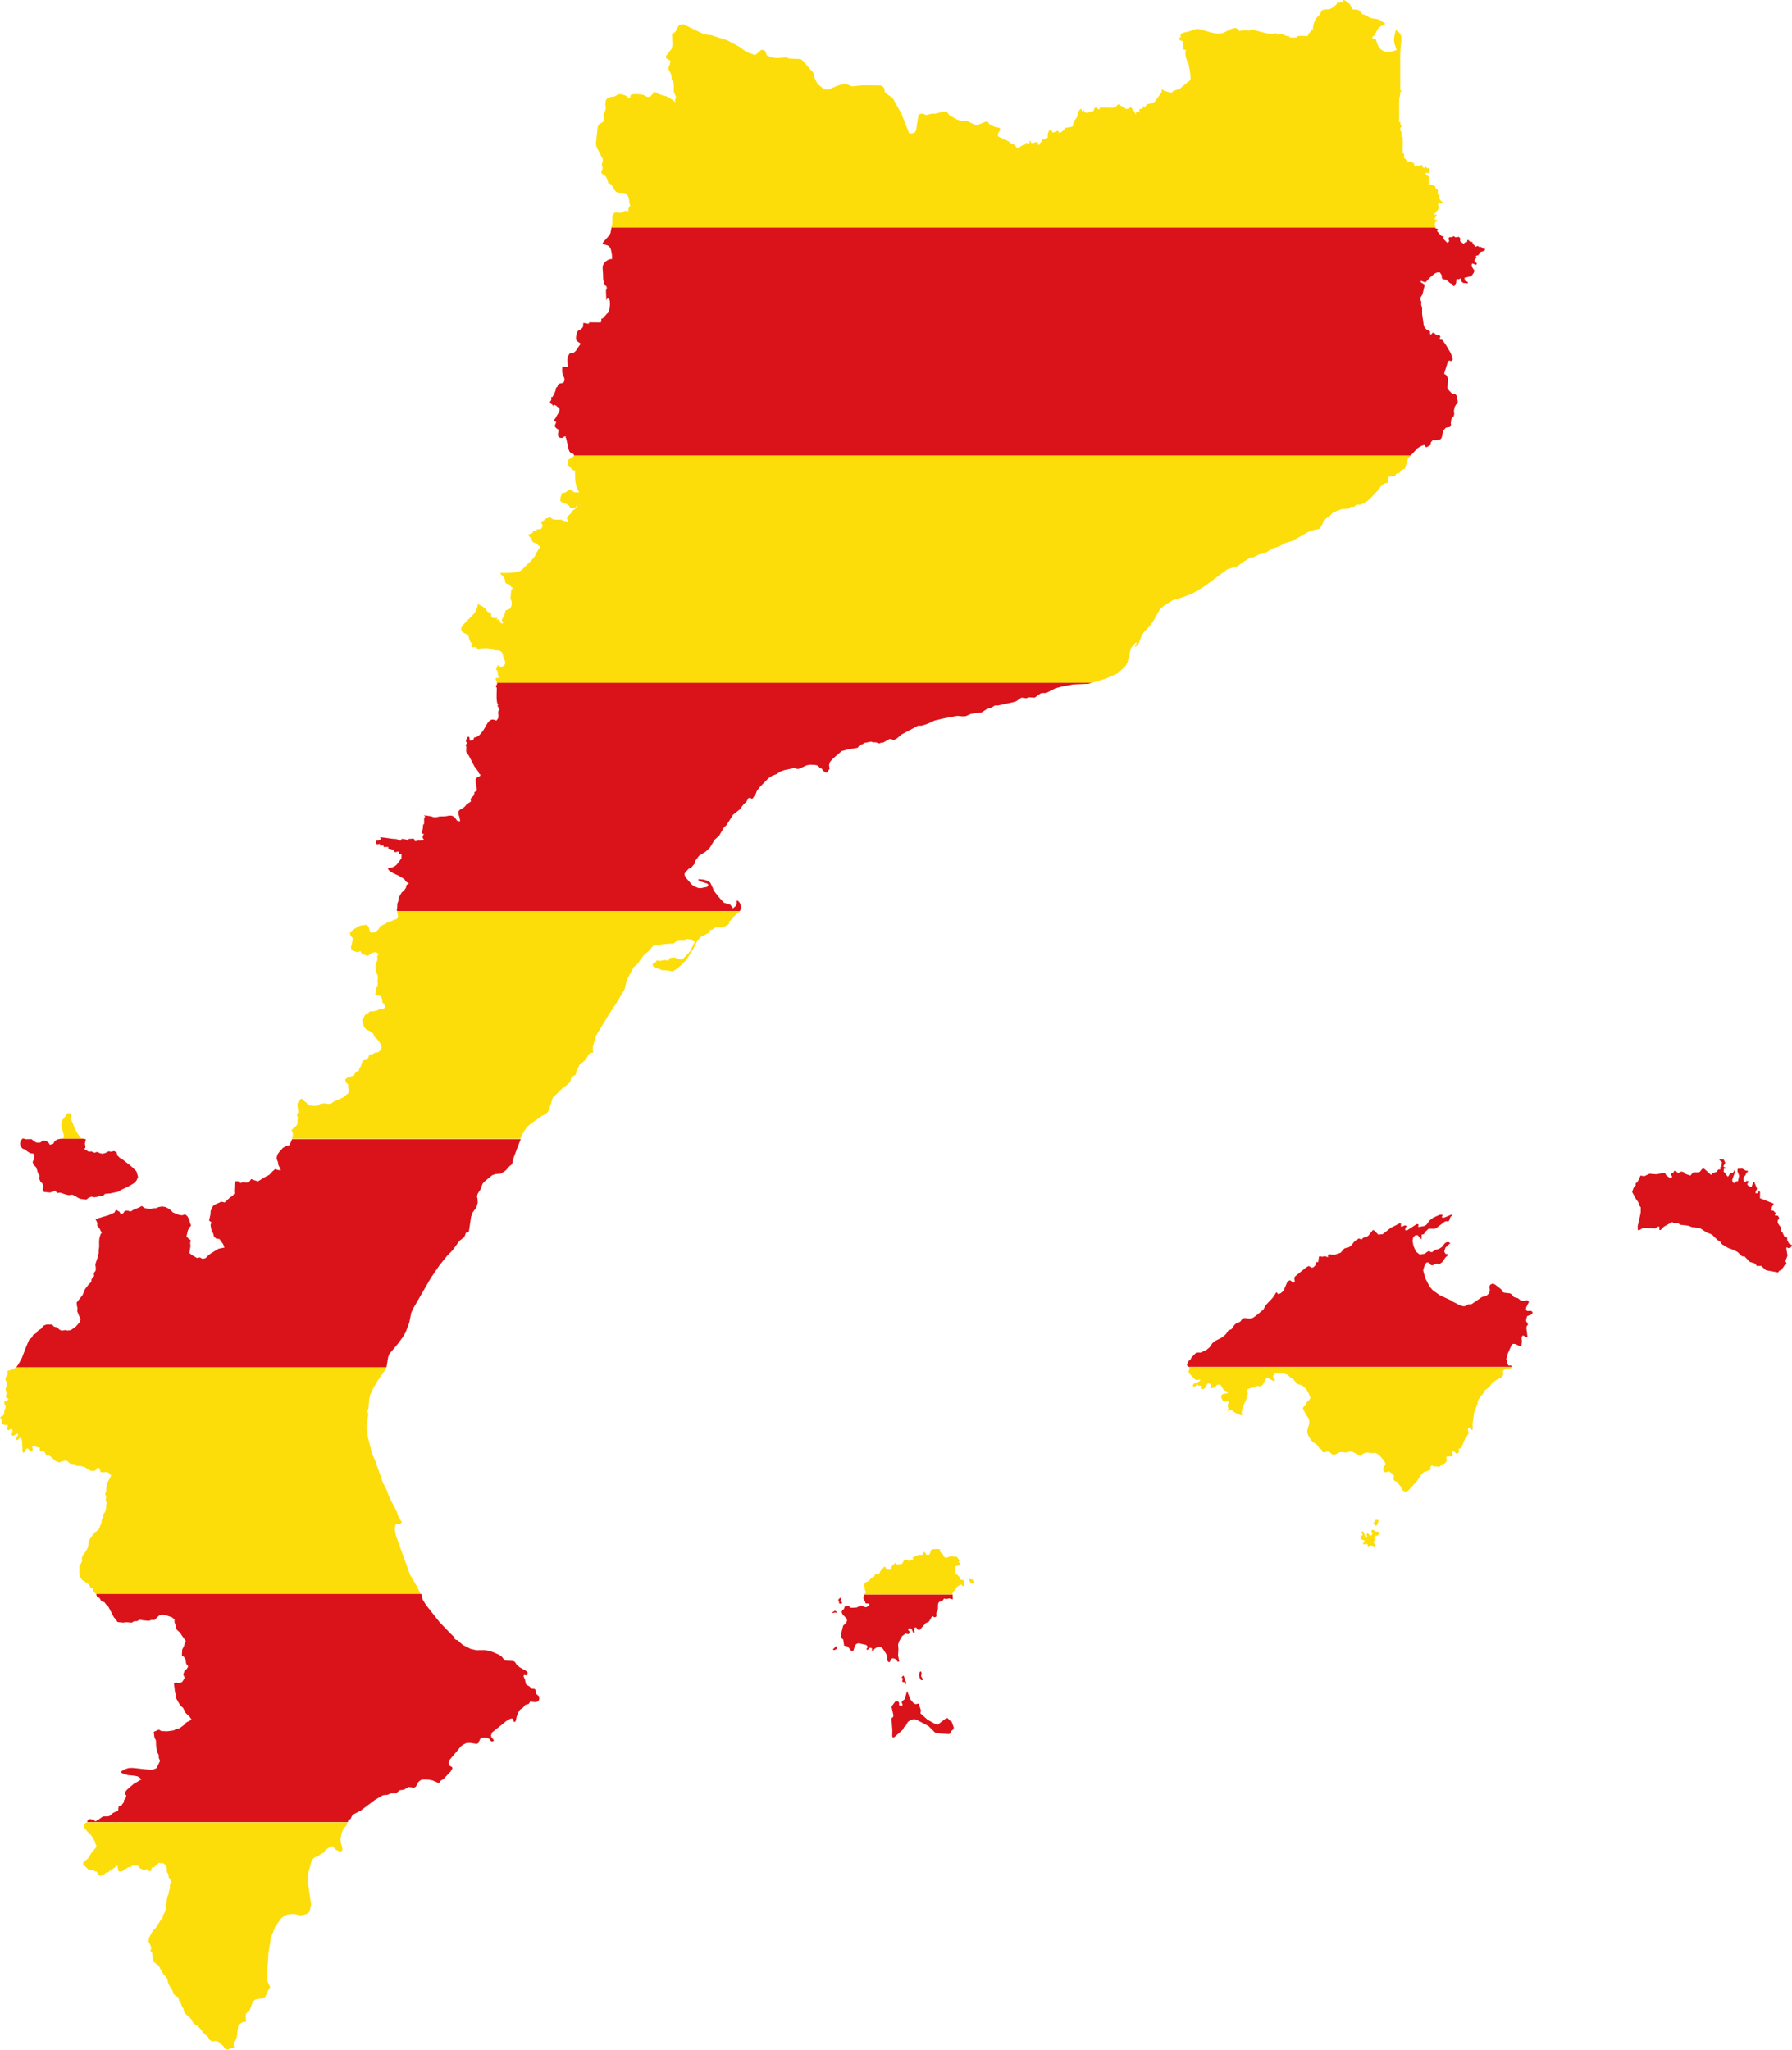 <?xml version="1.0" encoding="UTF-8" standalone="no"?>
<svg
   xmlns:dc="http://purl.org/dc/elements/1.1/"
   xmlns:cc="http://creativecommons.org/ns#"
   xmlns:rdf="http://www.w3.org/1999/02/22-rdf-syntax-ns#"
   xmlns:svg="http://www.w3.org/2000/svg"
   xmlns="http://www.w3.org/2000/svg"
   xmlns:sodipodi="http://sodipodi.sourceforge.net/DTD/sodipodi-0.dtd"
   xmlns:inkscape="http://www.inkscape.org/namespaces/inkscape"
   viewBox="0 0 29.824 34.119"
   width="828.438"
   height="947.75"
   id="svg2"
   version="1.1"
   inkscape:version="0.48.1 "
   sodipodi:docname="AJAX.svg">
  <defs
     id="defs10" />
  <sodipodi:namedview
     pagecolor="#ffffff"
     bordercolor="#666666"
     borderopacity="1"
     objecttolerance="10"
     gridtolerance="10"
     guidetolerance="10"
     inkscape:pageopacity="0"
     inkscape:pageshadow="2"
     inkscape:window-width="1280"
     inkscape:window-height="1004"
     id="namedview8"
     showgrid="false"
     fit-margin-top="0"
     fit-margin-left="0"
     fit-margin-right="0"
     fit-margin-bottom="0"
     inkscape:zoom="0.55270339"
     inkscape:cx="399.89769"
     inkscape:cy="500.95025"
     inkscape:window-x="-8"
     inkscape:window-y="-8"
     inkscape:window-maximized="1"
     inkscape:current-layer="svg2" />
  <path
     style="fill:#fcdd09;fill-opacity:1"
     d="M 22.368,1.304166e-6 22.367,0.001 c -0.009,1.08e-4 -0.016,0.008 -0.016,0.029 0,0.037 -0.031,-5.4e-4 -0.039,-0.013 0.012,0.061 -0.061,-0.006 -0.061,0.042 0,0.009 -0.028,0.031 -0.041,0.042 -0.022,0.019 -0.066,0.055 -0.111,0.055 -0.077,1.44e-4 -0.099,-0.001 -0.125,0.069 -0.009,0.024 -0.057,0.057 -0.076,0.09 -0.036,0.062 -0.049,0.128 -0.048,0.2 -0.006,-0.08 -0.042,0.027 -0.051,0.027 -0.003,0 -0.022,0.022 -0.03,0.028 0,0.009 3.6e-5,0.019 0,0.028 l -0.134,0 c -0.097,2.16e-4 0.003,0.027 -0.095,0.027 -0.024,2.7e-5 -0.047,-3.6e-5 -0.071,0 0.013,-0.005 0.019,-0.009 -0.026,-0.01 0.015,-0.009 0.053,-0.017 -0.037,-0.017 -0.035,-0.011 -0.029,-0.027 -0.081,-0.027 -0.032,2.988e-5 -0.051,-0.006 -0.069,0.012 -2.16e-4,-0.005 0.002,-0.01 0.003,-0.017 -0.006,0.002 -0.011,0.002 -0.017,0.003 -5e-4,-0.006 -0.002,-0.011 0,-0.019 -0.163,0.044 -0.294,-0.056 -0.45,-0.057 0.001,0.009 0.01,0.006 0.003,0.017 -0.037,-0.008 -0.131,-0.012 -0.168,0.008 -0.005,-0.014 -0.013,-0.022 -0.022,-0.028 -0.049,-0.074 -0.208,0.05 -0.263,0.062 -0.153,0.026 -0.26,-0.047 -0.404,-0.071 -0.051,-0.003 -0.136,0.043 -0.187,0.051 -0.041,0.006 -0.142,0.025 -0.09,0.09 -0.031,-0.011 -0.036,0.009 -0.043,0.034 0.007,5.004e-4 0.014,0.002 0.02,0.003 -0.001,0.004 -0.003,0.008 -0.004,0.012 0.02,0.001 0.035,0.006 0.045,0.012 0.019,0.03 0.005,0.079 0.002,0.128 0.006,6.372e-4 0.011,5.364e-4 0.017,0.001 -4.89e-4,0.005 -7.99e-4,0.011 -0.001,0.016 0.015,0.002 0.029,0.003 0.044,0.004 -0.035,0.052 0.007,0.176 0.036,0.217 0.014,0.059 0.047,0.221 0.034,0.283 -0.004,0.008 -0.191,0.147 -0.173,0.15 -0.024,2.99e-5 -0.124,0.035 -0.124,0.042 0,0.047 -0.117,-0.014 -0.141,-0.013 -0.035,-0.011 -0.041,-0.083 -0.041,0.028 -0.005,0.007 -0.032,0.044 -0.041,0.055 -0.018,0.024 -0.05,0.068 -0.071,0.097 -0.016,0.022 -0.104,0.042 -0.131,0.042 -0.008,0.006 -0.019,0.041 -0.041,0.055 -0.011,-0.062 -0.018,-5.004e-4 -0.039,0.027 -0.044,-0.014 -0.058,0.004 -0.041,0.055 -0.045,-0.021 -0.065,-0.016 -0.061,0.015 0,0.051 -0.023,-0.016 -0.02,-0.013 -0.014,-0.013 -0.05,-0.081 -0.061,-0.083 -0.037,1.08e-4 -0.058,0.037 -0.088,0.021 -0.019,-0.01 -0.068,-0.048 -0.083,-0.048 -0.034,7.2e-5 0.025,-0.027 -0.051,-0.027 0.013,-0.002 -0.039,0.046 -0.039,0.041 0,0.027 -0.13,0.015 -0.158,0.015 -0.035,7.2e-5 -0.07,-7.2e-5 -0.105,0 -0.002,-1.8e-4 0.009,0.028 -0.01,0.028 -0.025,2.99e-5 -0.021,-0.028 -0.051,-0.028 -0.05,7.2e-5 -0.021,0.04 -0.041,0.055 -0.033,7.2e-5 -0.166,0.085 -0.161,-0.027 -0.008,0.013 -0.039,0.051 -0.039,0.013 0,-0.068 -0.063,0.045 -0.061,0.042 0,0.042 -0.007,0.065 -0.03,0.097 -0.007,0.01 -0.031,0.042 -0.03,0.042 -0.015,0.032 -0.02,0.03 -0.02,0.082 -0.03,0.031 -0.141,0.022 -0.141,0.042 0,0.029 -0.115,0.121 -0.1,0.042 -0.04,-0.008 -0.063,0.03 -0.101,0.028 -0.004,-0.051 -0.036,-0.005 -0.041,-0.055 -0.038,0.052 -0.04,0.072 -0.039,0.138 -4e-4,3.6e-4 -0.033,0.018 -0.041,0.027 -0.114,2.52e-4 -0.019,0.027 -0.081,0.055 0.007,-0.003 -0.039,0.083 -0.039,0.015 0,-0.066 -0.121,0.038 -0.121,-0.028 0,-0.021 -0.02,-0.021 -0.02,0 0.004,0.03 -0.016,0.036 -0.061,0.015 3.6e-5,0.009 3.6e-5,0.018 0,0.027 -0.068,1.44e-4 -0.095,0.069 -0.161,0.056 -0.003,-0.051 -0.091,-0.073 -0.091,-0.073 l -0.036,-0.032 -0.169,-0.079 -0.012,-0.028 0.009,-0.033 0.033,-0.044 -0.001,-0.028 -0.019,-0.015 -0.055,-0.012 -0.02,-0.004 -0.001,-0.001 -0.081,-0.039 -0.032,-0.044 -0.026,-0.003 -0.001,0 -0.055,0.022 -0.061,0.026 -0.02,0.009 -0.039,0.002 -0.138,-0.066 -0.006,0 -0.071,0.002 -0.002,-0.001 -0.093,-0.027 -0.123,-0.07 -0.036,-0.045 -0.006,-0.008 -0.043,-0.01 -0.003,0 -0.165,0.039 -0.008,-0.002 -0.015,-0.004 -0.015,0.003 -0.016,0.003 -0.079,0.019 -0.069,-0.025 -0.034,0.008 -0.004,0.001 -0.025,0.019 -0.039,0.252 -0.017,0.03 -0.003,0.002 -0.041,0.019 -0.019,-0.001 -0.034,-0.002 -0.001,0 -0.006,0.018 -0.001,0 0.006,-0.018 -0.126,-0.324 -0.146,-0.259 -0.11,-0.08 -0.028,-0.03 0.001,-0.048 -0.019,-0.028 -0.041,-0.025 -0.065,-0.002 -0.001,0 -0.25,-0.001 -0.163,0.017 -0.001,0 -0.004,-0.002 -0.092,-0.034 -0.003,0 -0.041,-0.003 -0.106,0.029 -0.051,0.022 -0.09,0.041 -0.033,0.003 -0.03,-0.007 -0.027,-0.007 -0.099,-0.086 -0.045,-0.087 -0.026,-0.099 -0.03,-0.033 -0.004,-0.003 -0.121,-0.143 -0.054,-0.045 -0.191,-0.009 -0.006,-0.002 -0.045,-0.018 -0.004,0.001 -0.141,0.011 -0.077,-0.006 -0.002,0 -0.001,0 -0.004,-0.002 -0.001,0 -0.088,-0.035 -0.001,0 -0.003,-0.002 -0.012,-0.036 -0.013,-0.036 -0.001,0 -0.041,-0.02 -0.025,0.003 -0.002,0 -0.081,0.072 -0.028,0.011 -0.136,-0.052 -0.001,0 -0.124,-0.09 -0.001,0 -0.19,-0.102 -0.001,0 -0.1,-0.032 -0.001,0 -0.172,-0.055 -0.006,0 -0.048,-0.006 -0.055,-0.006 -0.001,0 -0.155,-0.076 -0.001,0 -0.024,-0.012 -0.001,0 -0.024,-0.011 -0.007,-0.003 -0.032,-0.016 -0.109,-0.053 -0.015,0.004 -0.057,0.017 -0.055,0.102 -0.006,0.009 -0.052,0.037 0.006,0.177 -0.01,0.063 -0.095,0.12 -0.002,0.034 0,0.001 0.059,0.038 0.02,0.013 -0.019,0.071 -0.015,0.02 -0.004,0.042 0.017,0.033 0.027,0.05 0.007,0.044 0.004,0.042 0.025,0.052 0.011,0.026 -0.001,0.107 0,0.025 0.022,0.051 0.011,0.024 0.001,0.001 -0.004,0.052 -0.012,0 0.01,0.045 c 0,0 -0.078,-0.062 -0.125,-0.086 -0.061,-0.03 -0.118,-0.027 -0.174,-0.061 -0.064,-0.038 -0.048,-0.027 -0.09,0.021 -0.023,0.026 -0.031,0.041 -0.074,0.037 -0.031,-0.002 -0.036,-0.02 -0.055,-0.027 -0.044,-0.016 -0.121,-0.02 -0.168,-0.019 -0.05,5.796e-4 -0.071,0.01 -0.065,0.065 -0.043,0.012 -0.044,-0.023 -0.072,-0.036 -0.03,-0.014 -0.08,-0.032 -0.114,-0.028 -0.031,0.004 -0.06,0.034 -0.091,0.042 -0.015,0.004 -0.034,-5.256e-4 -0.048,0.003 -0.062,0.017 -0.079,0.033 -0.089,0.089 -0.011,0.061 0.018,0.086 -0.006,0.146 -0.011,0.027 -0.03,0.042 -0.03,0.073 -5.01e-4,0.035 0.027,0.049 0.011,0.082 -0.028,0.059 -0.098,0.043 -0.107,0.126 -0.007,0.064 -0.01,0.124 -0.019,0.187 -0.007,0.047 -0.013,0.088 0.004,0.132 0.021,0.054 0.055,0.1 0.079,0.16 0.01,0.025 0.023,0.024 0.025,0.056 0.001,0.023 -0.019,0.054 -0.018,0.081 8.31e-4,0.019 0.014,0.038 0.013,0.056 -5.4e-4,0.022 -0.02,0.046 -0.02,0.054 -0.003,0.061 0.037,0.036 0.074,0.086 0.014,0.018 0.04,0.085 0.042,0.113 0.082,0.006 0.079,0.114 0.14,0.145 0.056,0.029 0.125,-0.015 0.171,0.043 0.037,0.046 0.035,0.121 0.05,0.173 0.001,0.005 0.003,0.01 0.004,0.015 -0.045,0.014 -0.024,0.092 -0.044,0.105 -0.018,-0.06 -0.081,2.16e-4 -0.111,0.006 -0.052,0.009 -0.102,-0.034 -0.133,0.032 -0.02,0.042 -0.003,0.111 -0.013,0.155 -0.005,0.019 -0.009,0.04 -0.013,0.062 l 13.709,0 0.006,-0.011 -0.015,-0.039 0.009,-0.035 0.032,-0.038 -0.006,-0.009 -0.026,0.002 -0.011,-0.018 0.039,-0.062 -0.015,-0.009 -0.026,0.004 -0.002,-0.012 0.066,-0.074 0.009,-0.042 -0.008,-0.017 c 0,0 -0.003,-0.01 -0.003,-0.036 0,-0.053 0.08,0.015 0.08,-0.028 -0.003,0.015 -0.078,-0.069 -0.053,-0.069 -0.021,2.99e-5 -0.007,-0.038 -0.01,-0.055 -0.035,3.6e-5 -0.02,-0.048 -0.02,-0.082 -0.002,-0.007 -0.04,-0.009 -0.041,-0.042 0,-0.054 -0.169,-0.038 -0.1,-0.069 -0.032,-0.035 0.024,-0.11 -0.02,-0.11 -0.012,-0.025 -0.041,-0.023 -0.041,-0.042 0,-0.06 0.06,0.043 0.06,-0.069 -0.01,-0.036 0.026,-0.028 -0.039,-0.028 -0.008,-0.004 -0.041,-0.057 -0.041,-0.013 0,0.038 -0.028,-0.014 -0.041,-0.013 -0.013,-0.004 0.016,-0.027 -0.01,-0.027 -0.009,0 -0.022,0.002 -0.03,0 -0.003,-7.2e-4 -0.004,0.055 -0.041,0 l 0,0.027 c -0.007,-0.009 -0.014,-0.018 -0.02,-0.027 -0.007,0.061 -0.013,-3.6e-5 -0.039,0 0.007,-0.009 0.012,-0.019 0.019,-0.028 -0.079,1.44e-4 -0.008,-0.027 -0.06,-0.027 -0.027,7.2e-5 -0.054,-3.6e-5 -0.081,0 0,-0.009 -3.6e-5,-0.019 0,-0.028 -0.022,-0.017 -0.005,0.002 -0.02,-0.027 -0.007,-3.6e-5 -0.014,0 -0.02,0 0,-0.018 0.012,-0.083 -0.01,-0.083 -0.02,7.2e-5 -0.01,-0.141 -0.01,-0.165 0,-0.037 -7.66e-4,-0.074 -0.001,-0.11 -0.007,0 -0.013,0.001 -0.02,0.001 -0.004,-0.034 0.011,-0.068 -0.01,-0.097 -0.036,-0.049 0.01,-0.063 0.01,-0.083 0,-0.045 -0.02,0.038 -0.02,-0.069 -0.007,3.6e-5 -0.013,-3.6e-5 -0.02,0 -3.6e-5,-0.028 3.6e-4,-0.055 0,-0.082 0,-0.08 -0.001,-0.16 -0.001,-0.24 0,-0.081 0.02,-0.112 0.02,-0.174 0,0.003 0.02,-0.006 0.02,-0.028 -0.007,0 -0.013,-3.6e-5 -0.02,0 0,-0.031 3.6e-4,-0.06 0,-0.091 -3.96e-4,-0.159 -9.72e-4,-0.319 -0.001,-0.478 -3.6e-4,-0.125 0.019,-0.202 0.019,-0.313 0,-0.056 -0.044,-0.096 -0.095,-0.127 -0.003,0.026 -0.008,0.055 -0.016,0.086 -0.027,0.109 0.002,0.153 0.033,0.249 -0.077,0.031 -0.159,0.052 -0.233,0.01 -0.08,-0.045 -0.089,-0.121 -0.119,-0.206 -0.009,0.006 -0.03,0.007 -0.041,0.016 -0.01,-0.017 -0.012,-0.02 -0.01,-0.042 0.063,-0.02 0.063,-0.125 0.125,-0.164 0.033,-0.021 0.069,-0.033 0.095,-0.051 -0.03,-0.019 -0.06,-0.036 -0.096,-0.06 -0.037,-0.024 -0.1,-0.024 -0.143,-0.033 -0.049,-0.01 -0.099,-0.065 -0.146,-0.063 -0.057,-0.078 -0.067,-0.082 -0.16,-0.082 -0.001,-0.006 -0.028,-0.044 -0.027,-0.042 -0.015,-0.041 -0.03,-0.054 -0.055,-0.069 -0.011,-0.007 -0.045,-0.043 -0.065,-0.043 z M 9.551,7.578 c -0.001,0.006 -0.004,0.013 -0.01,0.021 -0.003,0.004 -0.065,0.042 -0.061,0.042 -0.043,0 -0.038,0.108 -0.019,0.108 l 0.029,0.027 c 0.022,0.025 0.034,0.055 0.08,0.055 0,0.156 -0.002,0.248 0.07,0.364 -0.028,-0.003 -0.07,0.004 -0.088,-0.006 -0.051,-0.029 -0.021,-0.061 -0.093,-0.027 -0.021,0.01 -0.036,0.027 -0.055,0.036 -0.01,0.004 -0.041,0.003 -0.046,0.007 -0.015,0.013 -0.035,0.094 -0.034,0.11 0.003,0.051 0.025,0.038 0.073,0.06 0.018,0.008 0.058,0.027 0.078,0.045 l 0,0.006 0.02,0.027 0.06,0 0.02,0 0.019,-0.027 0,-0.027 0.001,0 0.018,0.03 -0.038,0.039 -0.043,0.028 -0.032,0.05 -0.038,0.034 -0.028,0.045 0.018,0.046 0.003,0.019 c -0.01,-0.006 -0.019,-0.011 -0.028,-0.015 -0.063,0 -0.045,-0.027 -0.119,-0.027 -0.083,0 -0.111,0.012 -0.16,-0.054 -0.007,0.009 -0.013,0.018 -0.02,0.027 -0.059,0 -0.04,0.023 -0.088,0.046 -0.077,0.037 5.616e-4,0.048 -0.011,0.088 -0.012,0.039 -0.022,0.054 -0.06,0.054 -0.125,0 0.005,0.011 -0.039,0.027 l -0.06,0 0,0.027 c -0.012,0.006 -0.04,0.027 -0.051,0.027 -0.067,0 0.024,0.07 0.03,0.08 0,0.089 0.099,0.054 0.099,0.095 0,0.016 0.076,0.029 0.03,0.06 -0.026,0.018 -0.026,0.064 -0.07,0.088 0.039,0.039 -0.184,0.221 -0.219,0.268 -0.071,0.062 -0.242,0.054 -0.358,0.054 -0.011,0.026 0.025,0.034 0.039,0.054 0.028,0.038 0.041,0.062 0.041,0.107 0.014,0.016 0.028,0.027 0.06,0.027 0.008,0.006 0.039,0.054 0.05,0.054 0.038,0 -0.01,0.039 -0.01,0.027 0,0.036 -0.023,0.157 -0.01,0.174 0.027,0.037 0.018,0.112 -0.009,0.147 -0.013,0.017 -0.08,0.026 -0.08,0.041 0,0.017 -0.02,0.05 -0.02,0.093 -4.608e-4,0.001 -0.036,0.033 -0.039,0.054 -0.005,0.038 0.019,0.015 0.019,0.041 0,0.052 -0.059,0.012 -0.059,-0.041 -0.126,0 0.004,-0.009 -0.041,-0.027 -0.08,0 -0.099,0.007 -0.099,-0.08 -0.008,-0.009 -0.049,-0.019 -0.06,-0.027 -0.017,-0.014 -0.025,-0.042 -0.041,-0.054 -0.021,-0.016 -0.065,-0.054 -0.089,-0.054 -0.02,0 -1.44e-4,-0.041 -0.03,-0.026 0,0.053 -0.028,0.118 -0.06,0.161 -0.045,0.061 -0.218,0.203 -0.218,0.255 0,0.083 0.071,0.064 0.119,0.12 0.004,0.004 0.02,0.06 0.02,0.068 0,0.013 0.037,0.061 0.039,0.066 -0.018,0.049 -0.005,0.067 0.039,0.054 0.072,0 0.02,0.019 0.06,0.027 0.055,0 0.214,-0.03 0.24,0.027 0.003,-0.014 -0.01,-0.027 0.009,-0.027 0.038,0 -0.042,0.027 0.07,0.027 0.059,0 0.1,0.029 0.1,0.093 0,0.015 0.044,0.091 0.039,0.121 -0.009,0.054 -0.093,0.09 -0.119,0.026 -0.019,0.029 -0.02,0.053 -0.039,0.081 0.059,0.019 0.008,0.087 0.06,0.134 -0.113,0 -0.044,0.034 -0.041,0.09 l 9.893,0 0.244,-0.075 0.064,-0.029 0.128,-0.057 0.137,-0.127 0.03,-0.066 0.009,-0.035 0.02,-0.083 0.026,-0.11 0.087,-0.1 0.008,0.018 -0.028,0.055 0.016,0.004 0.05,-0.061 0.036,-0.098 0.043,-0.08 0.087,-0.09 0.069,-0.089 0.02,-0.035 0.008,-0.015 0.057,-0.102 0.033,-0.056 0.065,-0.056 0.03,-0.019 0.115,-0.073 0.175,-0.052 0.151,-0.057 0.208,-0.126 0.106,-0.079 0.217,-0.162 0.051,-0.037 0.177,-0.056 0.082,-0.065 0.131,-0.078 0.046,0 0.082,-0.045 0.14,-0.043 0.054,-0.038 0.025,-0.016 0.131,-0.043 0.086,-0.05 0.132,-0.041 0.298,-0.168 0.109,-0.022 0.029,-0.007 0.02,-0.013 0.035,-0.056 0.015,-0.037 0.018,-0.047 0.087,-0.054 0.06,-0.066 0.141,-0.056 0.123,-0.011 0.039,-0.03 0.048,0.002 0.051,-0.042 0.025,0.009 0.036,-0.003 0.102,-0.056 0.055,-0.045 0.124,-0.131 0.054,-0.075 0.052,-0.044 0.034,-0.008 0.033,-0.007 0.008,-0.008 0,-0.086 0.003,-0.001 0.025,-0.01 0.084,-0.007 0.018,-0.039 0.047,-0.008 0.05,-0.057 0.047,-0.018 0.029,-0.098 0.027,-0.081 0.041,-0.043 -13.925,0 z m 0.114,0.819 -0.002,0.008 -0.02,0.01 c 0.006,-0.006 0.014,-0.013 0.022,-0.018 z m -3.058,6.765 0.018,0.087 -0.022,0.048 -0.051,0.013 -0.042,0.024 -0.048,0.009 -0.043,0.03 -0.044,0.019 -0.054,0.032 -0.021,0.043 -0.038,0.034 -0.045,0.019 -0.048,0.003 -0.022,-0.045 0,-0.001 -0.009,-0.05 -0.039,-0.034 -0.107,0.013 -0.089,0.051 -0.08,0.062 0.01,0.056 0,0.001 0.039,0.037 -0.016,0.101 0,0.001 -0.016,0.046 0.01,0.048 0,0.001 0.053,0.025 0.048,0.015 0.048,-0.019 0.024,0.046 0,0.001 0.101,0.034 0.037,-0.034 0.044,-0.022 0.046,-0.009 c 0,0 0.003,9.11e-4 0.004,0.001 L 6.3,15.875 l -0.022,0.043 0.004,0.057 -0.025,0.06 -0.01,0.047 0.013,0.046 0.001,0.05 0.02,0.044 0.011,0.047 -0.01,0.048 0.007,0.053 -0.007,0.046 -0.028,0.039 -0.002,0.053 -0.008,0.048 0.052,0.01 0.047,0.019 0.016,0.047 0.004,0.048 0.033,0.038 0.018,0.05 -0.043,0.024 -0.052,0.003 -0.043,0.022 -0.069,0.016 -0.048,-0.001 -0.038,0.034 -0.043,0.024 -0.05,0.088 0.029,0.11 0.034,0.043 0.089,0.043 0.035,0.037 0.018,0.045 0.038,0.034 0.038,0.045 0.026,0.043 0.018,0.048 -0.021,0.052 -0.038,0.036 -0.048,0.004 -0.046,0.027 -0.054,0.007 -0.013,0.047 -0.034,0.038 -0.048,0.01 -0.028,0.038 -0.011,0.047 -0.028,0.048 -0.015,0.046 -0.054,0.013 -0.024,0.063 -0.095,0.025 -0.05,0.036 0.01,0.051 0.038,0.034 -0.001,0.045 0.011,0.054 -0.007,0.048 c -1.44e-4,-10e-6 -0.002,0 -0.002,0 l -0.091,0.074 -0.143,0.059 -0.043,0.033 -0.048,0.013 -0.047,-0.011 -0.05,0.002 -0.046,0.009 -0.045,0.028 -0.046,0.003 -0.096,-0.009 -0.044,-0.048 -0.041,-0.03 -0.033,-0.037 -0.001,0.001 -0.001,-0.001 -0.039,0.034 -0.029,0.052 0.001,0.048 0.012,0.097 -0.024,0.043 0.017,0.048 -0.007,0.048 0.003,0.046 -0.026,0.046 -0.042,0.03 -0.033,0.037 0.021,0.05 -0.001,0.053 -0.016,0.039 3.805,0 0.022,-0.055 0.045,-0.08 0.039,-0.056 0.059,-0.054 0.192,-0.135 0.06,-0.029 0.03,-0.028 0.026,-0.038 0.065,-0.207 0.17,-0.167 0.041,-0.013 0.024,-0.034 0.057,-0.051 0.017,-0.076 0.069,-0.039 0.018,-0.068 0.055,-0.111 0.05,-0.033 0.05,-0.047 0.047,-0.083 0.028,-0.022 0.042,-0.007 0.008,-0.011 -0.012,-0.027 0.003,-0.063 0.054,-0.181 0.06,-0.102 0.182,-0.298 0.086,-0.126 0.145,-0.242 0.018,-0.073 0.001,0 0,-0.003 0.018,-0.082 0.115,-0.214 0.061,-0.051 0.106,-0.146 0.095,-0.082 0.059,-0.074 0.033,-0.012 0.165,-0.019 0.087,-0.007 0.063,-0.004 0.064,-0.057 0.116,-0.001 0.033,-0.016 0.088,0.012 0.041,0.018 0.004,0.022 -0.082,0.164 -0.082,0.083 -0.032,0.032 -0.03,0.009 -0.064,-0.009 -0.034,-0.022 -0.079,0.004 -0.021,0.018 -0.012,0.032 -0.053,-0.013 -0.098,0.016 -0.044,-0.01 -0.028,0.043 -0.032,-0.001 -0.007,0.022 0.008,0.036 0.081,0.037 0.074,0.028 0.013,-0.001 0.032,-0.001 0.109,0.018 0.015,0.002 0.062,-0.038 0.05,-0.041 0.027,-0.022 0.088,-0.088 0.113,-0.18 0.08,-0.161 0.001,-0.001 0.004,0.008 0.001,-0.002 0.011,-0.008 0,-0.002 0,-0.003 0.001,-0.001 0.003,0 0.011,-0.017 0,-0.003 0.035,-0.026 0.132,-0.064 0,-0.012 0.001,-0.018 0.001,-0.007 0.035,-0.007 0.056,-0.037 0.15,-0.015 0.053,-0.026 0.028,-0.026 -0.003,-0.036 0.035,-0.019 0.035,-0.052 0.048,-0.044 0.007,-0.007 0.054,-0.048 -5.707,0 z m -5.483,3.365 -0.056,0.079 -0.035,0.038 -0.012,0.053 0,0.047 0.042,0.153 -0.008,0.048 -0.044,0.009 0.388,0 -0.052,-0.013 -0.064,-0.086 -0.047,-0.095 -0.034,-0.089 -0.028,-0.043 0.011,-0.05 -0.012,-0.047 -0.048,-0.006 z m -0.741,0.414 -0.012,0.013 0.037,0 -0.025,-0.013 z m -0.113,3.807 -0.028,0.026 -0.044,0.02 -0.061,0.019 -0.016,0.007 0.008,0.048 -0.035,0.061 -0.003,0.012 0.003,0.035 0.021,0.035 0.006,0.034 -0.029,0.066 0.006,0.035 0.015,0.032 -0.02,0.068 0.001,0.001 0.006,0.004 0.045,0.041 -0.032,0.018 -0.034,0.006 -0.01,0.035 0.027,0.066 L 0.072,23.484 0.069,23.517 0.059,23.554 0.028,23.569 0,23.592 l 0.024,0.027 0.009,0.069 0.022,0.02 0.001,0 0.002,0.002 0.001,0 0.033,0.009 0.028,-0.008 0.006,-0.001 0,0.033 -0.01,0.036 0.017,0.025 0.002,0.003 0.029,-0.018 0.028,-0.01 0.004,-0.001 0.015,0.035 -0.021,0.07 0.016,0.007 0.001,0.001 0.007,0.002 0.004,0.002 0.001,0 0.006,0.002 0.054,-0.038 0.001,-0.002 0.026,0.024 -0.043,0.064 0.017,0.022 0.001,0 0.003,0.003 0.025,-0.018 0.001,0 0.024,-0.027 0.001,-0.001 0.022,0.02 0.01,0.045 0.007,0.099 -0.003,0.065 0.016,0.024 0.003,0.004 0.001,0 0.029,-0.024 0.012,-0.037 0.025,-0.018 0.002,-0.001 0.041,0.047 0.003,0.003 0.001,0 0.033,0.003 0.009,-0.033 -0.01,-0.045 0.032,-0.009 0.07,0.025 0.001,0 0.024,0.003 0.007,0 -0.013,0.033 0.017,0.025 0.003,0.003 0.033,-0.002 0.027,0.008 0.001,0 0.004,0.001 0.015,0.035 0.022,0.022 0.001,0 0.001,0.002 0.032,0.003 0.002,0 0.029,0.018 0.001,0 0.08,0.073 0.001,0 0.028,0.013 0.004,0.001 0.001,0 0.033,0.011 0.032,-0.018 0.034,-0.006 0.034,-0.013 0.027,0.012 0.001,0 0.003,0.002 0.026,0.027 0.024,0.016 0.001,0 0.004,0.003 0.001,0 0.061,0.003 0.002,0 0.003,0 0.021,0.026 0.001,0.001 0.001,0 0.033,0.006 0.033,-0.002 0.066,0.016 0.001,0 0.002,0.001 0.001,0 0.086,0.051 0.001,0 0.01,0.007 0.001,0 0.033,0.009 0.032,-0.003 0.034,-0.015 0.001,0 0.015,-0.032 0.026,0 0.001,0 0.004,0 0.019,0.032 0.004,0.032 0,0.001 0.001,0 0.035,0.009 0.064,-0.007 0.027,0.008 0.002,0 0.002,0.001 0.05,0.05 -0.056,0.102 -0.018,0.052 -0.008,0.045 -0.001,0.054 -0.018,0.053 0.018,0.051 -0.01,0.052 0.019,0.044 -0.01,0.046 -0.004,0.053 -0.013,0.052 -0.03,0.038 0,0.047 -0.027,0.042 -0.004,0.054 -0.042,0.103 -0.035,0.037 -0.041,0.024 -0.029,0.044 -0.034,0.043 -0.024,0.042 -0.019,0.105 -0.019,0.047 -0.036,0.056 -0.029,0.039 -0.02,0.045 0.007,0.047 -0.019,0.044 -0.029,0.043 0,0.146 0.019,0.044 0.024,0.042 0.123,0.08 0.017,0.046 0.001,0.002 0.038,0.016 0.001,0 0.004,0.002 0.009,0.053 0.043,0.036 0.002,0.007 5.4,0 -0.062,-0.134 -0.065,-0.108 -0.007,-0.013 -0.041,-0.068 -0.24,-0.664 -0.004,-0.027 0,-0.004 -0.012,-0.075 0.013,-0.071 0.017,-0.01 0.047,0.006 0.026,-0.013 0.015,-0.022 -0.054,-0.083 -0.032,-0.093 -0.134,-0.261 -0.018,-0.06 -0.006,-0.019 -0.072,-0.14 -0.125,-0.36 -0.06,-0.137 -0.029,-0.119 -0.037,-0.151 -0.02,-0.165 0.021,-0.152 0.004,-0.032 0.003,-0.026 -0.008,-0.03 -0.009,-0.029 0.02,-0.03 0.009,-0.113 0.003,-0.036 0.01,-0.051 0.004,-0.024 0.057,-0.121 0.073,-0.125 0.109,-0.154 0.033,-0.072 0,-0.002 -6.164,0 z m 19.514,0 0.008,0.007 0.004,0.022 -0.015,0.056 0.004,0.018 0.092,0.095 0.019,0.019 0.046,0.003 0.024,-0.01 0.009,0.006 0.001,0.011 -0.03,0.024 -0.073,0.03 -0.024,0.028 0.015,0.02 0.027,-0.002 0.035,-0.037 0.028,0.027 0.027,-0.003 0.009,0.02 -0.006,0.033 0.042,0.006 0.041,-0.028 0.022,-0.059 0.025,-0.008 0.02,0.004 0.008,0.001 0.01,0.025 -0.009,0.033 0.004,0.019 0.042,-0.01 0.03,-0.008 0.039,-0.044 0.053,0 0.056,0.089 0.063,0.03 0.002,0.016 -0.013,0.011 -0.061,0.007 -0.025,0.017 -0.01,0.025 0.011,0.041 0.026,0.042 0.041,0.006 0.038,-0.012 0.009,0.024 -0.018,0.047 0.008,0.033 0.006,0.022 -0.012,0.045 0.008,-0.004 0.044,-0.025 0.075,0.055 0.106,0.045 0.008,-0.022 -0.01,-0.035 0.02,-0.075 0.003,-0.013 0.06,-0.135 0,-0.061 0.004,-0.011 0.026,-0.01 -0.028,-0.034 0.002,-0.021 0.025,-0.026 0.065,-0.022 0.087,-0.028 0.057,0.008 0.036,-0.034 0.052,-0.1 0.036,-0.001 0.095,0.048 0.02,-0.021 -0.034,-0.044 -0.001,-0.007 -0.001,-0.012 0.02,-0.035 0.034,-0.018 0.025,0.009 0.025,-0.004 0.026,-0.006 0.045,0.012 0.006,0.001 0.063,0.017 0.045,0.046 0.037,0.02 0.082,0.089 0.075,0.022 0.072,0.066 0.033,0.057 0.03,0.074 0.004,0.011 -0.018,0.033 -0.038,0.034 -0.026,0.064 -0.032,0.018 -0.012,0.024 0.02,0.043 0.026,0.055 0.051,0.073 0.01,0.038 -0.001,0.05 -0.032,0.109 0.003,0.051 0.027,0.064 0.045,0.062 0.099,0.076 0.027,0.045 0.043,0.027 0.011,0.035 0.015,0.006 0.063,-0.012 0.027,0.004 0.009,0.001 0.042,0.039 0.025,0.011 0.03,-0.007 0.066,-0.035 0.037,-0.007 0.073,0.009 0.073,-0.016 0.042,0.006 0.126,0.068 0.017,-0.002 0.026,-0.035 0.06,-0.022 0.042,0.004 0.059,0.007 0.037,-0.006 0.039,0.016 0.046,0.036 0.07,0.082 0.021,0.043 0.001,0.013 -0.042,0.071 0.011,0.048 0.025,0.015 0.035,-0.003 0.025,-0.016 0.061,0.047 0.009,0.011 0.019,0.024 -0.012,0.046 0.017,0.032 0.03,0.013 0.01,0.004 0.063,0.076 0.024,0.056 0.032,0.027 0.018,0.003 0.021,0.002 0.035,-0.016 0.152,-0.17 0.062,-0.095 0.039,-0.038 0.108,-0.042 0.011,-0.013 -0.002,-0.009 -0.004,-0.024 0.024,-0.03 0.044,0.021 0.041,-0.004 0.041,0.011 0.034,-0.036 0.056,-0.024 0.027,-0.028 0.007,-0.024 -0.01,-0.046 0.013,-0.018 0.072,0 0.029,-0.011 -0.019,-0.062 0.007,-0.016 0.027,0.008 0.047,0.038 0.021,-0.011 0.02,-0.029 -0.011,-0.038 0.012,-0.01 0.004,-0.003 0.026,-0.003 0.07,-0.165 0.041,-0.057 0.015,-0.043 -0.016,-0.042 0.012,-0.028 0.015,-0.008 0.035,0.038 0.015,0.002 0.009,-0.026 -0.006,-0.075 0.028,-0.194 0.017,-0.044 0.042,-0.106 -0.002,-0.033 0.042,-0.071 0.051,-0.056 0.029,-0.057 0.076,-0.056 0.046,-0.069 0.103,-0.066 0.034,-0.011 0.033,-0.028 0.012,-0.037 -0.006,-0.038 -0.001,-0.008 0.024,-0.032 0.021,-0.015 0.068,0.001 0.024,-0.009 0.013,-0.022 -5.375,0 z m 3.121,2.544 -0.021,0.012 -0.003,0.025 -0.018,0.01 -0.004,0.016 0.025,0.032 0.021,0.006 0.018,-0.021 0.02,-0.061 -0.004,-0.013 -0.033,-0.004 z m -0.053,0.17 -0.022,0.003 -0.006,0.021 0.017,0.045 -0.019,0.026 -0.027,-0.006 -0.024,-0.028 -0.022,-0.002 -0.006,0.021 0.009,0.03 0.002,0.006 -0.008,0.018 -0.019,-0.006 -0.034,-0.098 -0.022,-0.006 -0.013,0.017 0.004,0.018 0.021,0.017 -0.043,0.043 0.006,0.039 0.059,0.016 0.007,0.013 -0.029,0.041 0.004,0.012 0.073,-0.003 0.002,0.038 0.054,-0.017 0.052,0.015 0.021,-0.003 0.004,-0.01 -0.03,-0.047 0,-0.015 0.027,-0.042 -0.021,-0.021 0.008,-0.022 0.012,-0.016 0.036,0.001 0.041,-0.047 -0.02,-0.016 -0.052,-0.01 -0.042,-0.026 z m -7.254,0.317 -0.07,0.003 -0.035,0.017 -0.018,0.064 -0.001,0 -0.026,0.02 -0.029,-0.008 -0.033,-0.048 -0.012,0.004 -0.015,0.037 -0.016,0.011 -0.042,-0.004 -0.087,0.032 -0.025,0.021 0.009,0.028 -0.06,0.021 -0.088,-0.02 -0.027,0.052 -0.007,0.013 -0.038,0.012 -0.056,0.004 -0.011,-0.022 -0.013,-0.004 -0.054,0.052 -0.026,0.064 -0.064,-0.006 -0.02,-0.045 -0.018,-0.002 -0.063,0.072 -0.025,0.055 -0.043,-0.007 -0.022,0.008 -0.012,0.034 -0.053,0.028 -0.038,0.045 -0.019,0.009 -0.041,0.02 -0.025,0.033 0.013,0.03 0.006,0.059 0.018,0.041 -0.032,0.036 1.473,0 -0.001,-0.022 0.083,-0.113 0.061,-0.033 0.026,0.028 0.022,-0.003 0.003,-0.072 -0.02,-0.027 -0.045,-0.009 -0.013,-0.041 -0.013,-0.012 -0.064,-0.06 0.001,-0.033 0,-0.062 0.018,-0.015 0.062,-0.012 0.011,-0.018 0.001,-0.022 -0.033,-0.01 0.018,-0.028 -0.043,-0.062 -0.103,-0.013 -0.084,0.03 -0.022,-0.015 -0.025,-0.044 -0.046,-0.042 -0.003,-0.042 -0.046,-0.009 z m 0.534,0.499 -0.002,0.021 0.018,0.036 0.037,0.021 0.022,-0.017 -0.015,-0.034 0.003,-0.013 -0.064,-0.015 z m -14.686,4.052 -0.024,0.012 -0.024,0.02 0,0.013 0.006,0.012 0.003,0.013 -0.003,0.009 -0.006,0.011 0.006,0.01 0.011,0.001 0.038,0.052 0.056,0.052 0.021,0.035 0.035,0.054 0.018,0.034 0.007,0.028 0.017,0.043 -0.017,0.028 -0.068,0.082 -0.061,0.095 -0.034,0.025 -0.046,0.039 0.006,0.001 0,0.007 -0.006,0.022 0.002,0.001 0.091,0.088 0.086,0.009 0.011,0.018 0.035,0.004 0.034,0.052 0.03,0.025 0.017,-0.011 0.041,-0.011 0.034,-0.035 0.029,0 0.028,-0.022 0.001,-0.007 0.027,-0.01 0.071,-0.054 0.017,-0.004 0.018,-0.028 0.018,0.098 0.021,0.009 0.032,-0.001 0.016,-0.011 0.025,-0.013 0.007,-0.008 0.006,-0.01 0.013,-0.006 0.013,0 0.017,-0.013 0.012,-0.013 0.009,0.001 0.013,0.002 0.012,-0.007 0.012,-0.001 0.009,-0.003 0.004,-0.01 0.011,-0.007 0.022,-0.004 0.013,0.004 0.039,-0.002 0.018,0.003 0.015,0.021 0.016,0.019 0.033,0.017 0.036,0.016 0.018,0.002 0.004,-0.003 0.022,-0.015 0.015,0.002 -0.001,0.01 0.019,0.017 0.024,0.007 0.015,-0.007 0.012,-0.016 -0.001,-0.025 0.001,-0.011 0.008,0 0.01,-0.012 0.016,0.007 0.017,-0.01 0.012,-0.015 0.007,-0.011 0.027,-0.002 -0.001,-0.01 0.007,-0.013 0.007,0 0.011,-0.018 0.012,0.004 0.036,0.01 0.024,-0.007 0.001,0.002 0.001,0 0.004,0.004 0.036,0.029 0.019,0.055 -0.001,0.057 0.027,0.038 0.004,0.051 0.028,0.039 0.01,0.05 -0.019,0.043 0.003,0.048 -0.017,0.046 -0.004,0.046 -0.021,0.047 -0.011,0.053 -0.016,0.151 c -5.8e-6,0 0,0.001 0,0.001 l 0,0.001 -0.015,0.052 0,0.001 -0.03,0.05 0,0.001 -0.01,0.047 0,0.001 -0.033,0.035 0,0.001 -0.026,0.046 0,0.001 -0.028,0.036 0,0.001 -0.026,0.048 -0.043,0.036 -0.052,0.093 0,0.001 -0.022,0.052 0,0.001 -0.002,0.045 0,0.001 0.027,0.046 0,0.001 0.02,0.059 0,0.001 -0.018,0.042 0,0.001 0.033,0.037 0,0.001 0.006,0.107 0,0.001 0.019,0.038 0,0.001 0.001,0.001 0,0.001 0.076,0.061 0.007,0.004 0.025,0.051 0,0.001 0.053,0.088 0.001,0.001 0.03,0.03 0.007,0.006 0.027,0.045 0,0.001 0.01,0.056 0,0.001 0.024,0.05 0,0.001 0.051,0.083 0,0.001 0.018,0.055 0.001,0.001 0.073,0.053 0.007,0.004 0.008,0.047 0.03,0.042 0.017,0.054 0.028,0.041 0.009,0.05 0.027,0.038 0.001,0.001 0.051,0.047 0.041,0.037 0.018,0.042 0,0.001 0.027,0.033 0.004,0.003 0.047,0.026 0.002,0.001 0.071,0.074 0,0.001 0.025,0.043 0.001,0.001 0.075,0.064 0.001,0 0.006,0.006 0.026,0.047 0.002,0.003 0.043,0.028 0.05,-0.009 0.048,0.009 0.081,0.07 0.001,0 0.006,0.006 0.022,0.037 0.003,0.004 0.045,0.02 0.001,-0.001 0.054,-0.025 0.045,-0.007 0.007,-0.001 0.001,0 -0.006,-0.062 0,-0.036 0.035,-0.034 0.001,-0.001 0.001,-0.001 0.015,-0.038 0.024,-0.187 0.01,-0.022 0.021,-0.018 0.036,-0.022 0.02,-0.012 0.028,0.006 0.015,-0.01 0,-0.001 -0.007,-0.088 0.009,-0.044 0.063,-0.062 0,-0.001 0.045,-0.125 0,-0.001 0.021,-0.022 0,-0.001 0.012,-0.012 0.003,-0.002 0.001,-0.001 0.026,-0.012 0.117,-0.013 0.001,-0.001 0.004,-0.003 0.025,-0.02 0,-0.001 0.008,-0.017 0.006,-0.012 0,-0.001 0.034,-0.078 0.027,-0.042 0.007,-0.012 -0.044,-0.093 -0.012,-0.047 0.027,-0.423 0.024,-0.152 0.011,-0.072 0.003,-0.026 0.073,-0.189 0.101,-0.142 0.054,-0.042 0.05,-0.021 0.064,-0.009 0.044,0.001 0.024,0.001 0.033,0.009 0.039,0.01 0.066,-0.007 0.018,-0.006 0.044,-0.013 0.036,-0.035 0.026,-0.116 -0.057,-0.402 0.013,-0.134 0.017,-0.061 0.029,-0.109 0.015,-0.03 0.01,-0.022 0.039,-0.033 0.045,-0.012 0.046,-0.035 0.015,-0.01 0.042,-0.019 0.027,-0.045 0.095,-0.061 0.022,0.003 0.055,0.057 0.057,0.028 0.035,-0.002 0.019,-0.025 -0.007,-0.03 -0.025,-0.108 -0.002,-0.046 0.019,-0.098 0.032,-0.075 0.047,-0.047 0.002,-0.006 0.012,-0.048 -4.34,0 z"
     id="rect4"
     inkscape:connector-curvature="0" />
  <path
     style="fill:#da121a;fill-opacity:1"
     d="m 10.177,3.785 c -0.005,0.027 -0.01,0.056 -0.015,0.084 -0.009,0.06 -0.151,0.168 -0.132,0.19 0.012,0.013 0.073,0.014 0.096,0.034 0.025,0.021 0.032,0.029 0.042,0.064 0.011,0.04 0.023,0.116 0.017,0.155 -0.048,-0.009 -0.119,0.041 -0.141,0.083 -0.027,0.052 -0.008,0.112 -0.008,0.168 -2.16e-4,0.068 0.002,0.179 0.062,0.204 -0.003,0.007 -0.006,0.014 -0.01,0.018 l 0.02,0 c -0.035,0.034 -0.02,0.091 -0.02,0.135 0,0.162 0.01,0.001 0.041,0.055 0.041,0 0.024,0.244 -0.03,0.244 0.009,0 -0.063,0.072 -0.07,0.082 l -0.02,0 c 0,0.034 -0.002,0.05 -0.01,0.065 -0.053,0.001 -0.195,-0.003 -0.195,-0.002 2.88e-4,0.007 -0.002,0.014 -0.002,0.021 -0.033,0.008 -0.061,-0.013 -0.095,-0.01 -0.003,0.044 0.005,0.065 -0.029,0.095 -0.042,0.037 -0.062,0.017 -0.079,0.078 -0.008,0.029 -0.021,0.086 -0.007,0.114 0.014,0.026 0.054,0.037 0.073,0.061 -0.063,0.069 -0.079,0.165 -0.18,0.158 -0.018,0.016 -0.025,0.033 -0.025,0.048 l -0.009,-0.001 c -0.012,0.014 -0.008,0.119 0,0.183 -0.03,-0.005 -0.058,-0.009 -0.091,-0.008 -0.005,0.036 -0.005,0.089 0.004,0.125 0.009,0.033 0.038,0.063 0.03,0.101 -0.015,0.071 -0.052,0.034 -0.091,0.06 -0.017,0.011 -0.024,0.031 -0.028,0.053 -0.014,0.003 -0.022,0.008 -0.022,0.017 0,0.044 -0.03,0.09 -0.042,0.121 -5.4e-4,0.001 -0.013,0.014 -0.018,0.029 l -0.021,0 c 0.01,0.027 0.007,0.049 -0.01,0.066 -0.034,0.047 0.039,0.038 0.05,0.096 -0.008,-0.076 0.068,-2.48e-5 0.1,0.033 -4.284e-4,0.063 -0.007,0.032 -0.02,0.075 -5.004e-4,0.002 -0.039,0.057 -0.039,0.069 0,0.005 -0.067,0.068 -0.01,0.068 0.031,0 -0.009,0.054 -0.009,0.069 0,0.037 0.057,0.059 0.06,0.068 0,0.064 -0.04,0.136 0.06,0.136 0.016,0 0.023,-0.027 0.06,-0.027 0.013,0.004 -0.017,0.027 0.009,0.027 -0.006,0 0.03,0.125 0.03,0.15 0,0.008 0.018,0.067 0.029,0.082 0.018,0.025 0.076,0.026 0.071,0.059 l 13.926,0 0.115,-0.123 0.062,-0.036 0.045,-0.015 0.004,-0.001 0.026,0.037 0.018,-0.002 0.062,-0.038 0.003,-0.041 0.012,-0.013 0.02,-0.024 0.017,0.002 0.016,0.003 0.074,-0.011 0.028,-0.013 0.015,-0.028 0.024,-0.109 0.043,-0.05 0.057,-0.01 0.012,-0.002 0.018,-0.035 -0.002,-0.015 -0.003,-0.015 0.01,-0.064 0.015,-0.036 0.025,-0.012 0.008,-0.042 -0.006,-0.045 0.011,-0.064 0.027,-0.048 0.025,-0.016 0,-0.037 -0.018,-0.092 -0.027,-0.03 -0.044,0.001 -0.021,-0.021 -0.001,-0.002 -0.03,-0.03 -0.03,-0.044 0.01,-0.134 -0.002,-0.03 -0.022,-0.047 -0.041,-0.028 0.055,-0.174 0.012,-0.035 0.025,-0.01 0.024,0.012 0.028,-0.033 -0.032,-0.102 -0.01,-0.016 -0.07,-0.118 -0.018,-0.025 -0.001,-0.003 -0.043,-0.059 -0.041,-0.004 -0.003,-0.02 0.013,-0.029 -0.02,-0.029 -0.047,0.001 -0.041,-0.036 -0.022,-0.002 -0.024,0.029 -0.016,-0.002 -0.004,-0.05 -0.032,-0.018 -0.026,-0.013 -0.002,-0.003 -0.027,-0.028 -0.019,-0.051 -0.01,-0.075 -0.015,-0.101 0,-0.1 -0.015,-0.053 0.002,-0.054 -0.017,-0.033 0.007,-0.039 0.029,-0.048 0.039,-0.16 -0.061,-0.038 -0.012,-0.022 0.017,-0.003 0.066,0.025 0.076,-0.083 0.082,-0.068 0.036,-0.015 0.047,0 0.013,0.02 0.018,0.027 0.001,0.045 0.016,0.02 0.056,0.006 0.072,0.065 0.022,0.003 0.035,0.048 0.018,-0.028 0.019,-0.029 0.006,-0.063 0.008,-0.009 0.029,0.009 0.019,-0.01 0.012,-0.008 0.001,0.003 0.019,0.057 0.027,0.019 0.055,0.003 0.012,0.008 0.009,-0.021 -0.009,-0.011 -0.039,-0.015 -0.011,-0.05 0.115,-0.028 0.035,-0.047 0.019,-0.041 -0.048,-0.073 0.002,-0.035 0.008,-0.016 0.029,0.011 0.038,0.013 0.01,-0.025 -0.039,-0.035 -0.002,-0.019 0.026,-0.032 0.008,-0.01 -0.012,-0.016 0.007,-0.015 0.034,-0.008 0.041,-0.056 0.065,-0.02 0.007,-0.021 -0.006,-0.013 -0.001,0 -0.035,-0.004 -0.018,-0.024 -0.037,0 -0.026,-0.018 -0.034,0.016 -0.047,-0.055 -0.006,-0.026 -0.034,-0.001 -0.038,-0.035 -0.009,0.002 -0.012,0.039 -0.025,0.002 -0.006,0 -0.025,0.032 -0.013,-0.022 -0.025,-0.01 -0.018,-0.024 0.004,-0.041 -0.024,-0.028 -0.011,0.002 -0.046,0.007 -0.029,-0.021 -0.028,0.017 -0.047,0 -0.011,0.029 0.011,0.037 -0.02,0.027 -0.016,-0.001 -0.065,-0.069 0.011,-0.032 -0.042,-0.011 -0.07,-0.078 0.013,-0.027 -0.004,-0.013 -0.03,-0.006 -0.012,-0.013 0,-0.001 -13.708,0 z m -1.903,7.585 c 1.08e-4,0.002 0.001,0.003 0.001,0.004 0,0.014 -0.041,0.066 -0.01,0.066 0.012,0 -0.022,0.251 0.029,0.296 l -0.019,0 c 0.019,0.029 0.02,0.051 0.039,0.08 -0.051,0.02 0.004,0.102 -0.03,0.148 -0.044,0.06 -0.009,0.012 -0.089,0.012 -0.071,0 -0.111,0.125 -0.165,0.198 -0.04,0.053 -0.082,0.098 -0.134,0.098 -0.036,0.037 0.016,0.054 -0.079,0.054 0,-0.164 -0.093,0.027 -0.051,0.027 0.034,0 -0.018,0.046 -0.029,0.053 0.046,-0.008 0.008,0.092 0.029,0.121 0.01,0.014 0.028,0.035 0.03,0.039 0.035,0.059 0.074,0.143 0.099,0.188 0.013,0.024 0.046,0.056 0.06,0.081 0.013,0.024 0.018,0.054 0.041,0.054 -0.006,0.069 -0.08,0.014 -0.08,0.107 0,0.053 0.02,0.104 0.02,0.147 0,0.036 -0.033,0.028 -0.041,0.041 0,0.074 -0.035,0.069 -0.06,0.108 -0.01,0.015 0.016,0.053 -0.009,0.053 0.008,0 -0.059,0.04 -0.056,0.036 -0.033,0.045 -0.043,0.057 -0.089,0.08 -0.106,0.053 -0.02,0.112 -0.025,0.207 -0.064,0 -0.055,-0.027 -0.08,-0.054 -0.071,-0.076 -0.119,-0.02 -0.218,-0.026 -0.091,-0.005 -0.092,0.038 -0.179,-0.001 -0.02,0 -0.181,-0.038 -0.1,0 -0.026,0.025 -0.02,0.042 -0.02,0.081 0,0.106 -0.019,0.006 -0.019,0.093 0,0.055 -0.048,0.12 0.019,0.12 -0.091,0.086 0.1,0.108 -0.106,0.108 -0.04,0.018 -0.057,0.013 -0.053,-0.013 0,-0.029 -0.078,-0.013 -0.1,-0.013 -0.007,0.009 -0.013,0.018 -0.02,0.027 -0.029,-0.028 -0.062,-0.027 -0.099,-0.027 0,0.061 -0.061,0 -0.095,0 -0.088,0 -0.171,-0.027 -0.263,-0.027 0.007,0.009 0.012,0.018 0.019,0.027 -0.022,0.022 -0.049,0.031 -0.08,0.027 -0.018,0.056 0.003,0.073 0.061,0.053 l 0,0.027 0.06,0 0,0.027 0.079,0 0,0.027 c 0.024,0 0.1,0.018 0.1,0.041 0,0.05 0.08,-0.023 0.08,0.027 -0.004,0.022 0.008,0.027 0.039,0.013 0.004,0.008 0,0.095 0,0.08 -7.56e-4,0.003 -0.059,0.079 -0.06,0.081 -0.025,0.042 -0.084,0.08 -0.16,0.08 -0.026,0.047 0.134,0.11 0.167,0.126 0.031,0.015 0.113,0.063 0.113,0.075 0,0.028 0.066,0.054 0.066,0.054 l -0.041,0.029 -0.011,0.047 -0.03,0.043 -0.039,0.034 -0.053,0.088 -0.003,0.053 -0.018,0.047 0,0.052 -0.008,0.053 0.003,0.015 5.707,0 0.026,-0.059 -0.027,-0.076 -0.032,-0.036 -0.021,0 0,0.056 -0.013,0.029 -0.038,0.034 -0.008,0.007 -0.001,0 -0.045,-0.059 -0.105,-0.033 -0.028,-0.03 -0.059,-0.064 -0.083,-0.108 -0.017,-0.045 -0.041,-0.086 -0.03,-0.025 -0.073,-0.026 -0.08,-0.009 -0.024,0.009 0.038,0.027 0.011,0.004 0.102,0.032 0.018,0.013 0.004,0.02 -0.02,0.024 -0.107,0.021 -0.042,-0.004 -0.07,-0.029 -0.035,-0.026 -0.047,-0.055 -0.06,-0.07 -0.016,-0.044 0.009,-0.027 0.062,-0.069 0.039,-0.013 0.063,-0.075 0.011,-0.047 0.059,-0.08 0.111,-0.069 0.071,-0.068 0.022,-0.036 0.053,-0.091 0.079,-0.072 0.078,-0.134 0.047,-0.046 0.105,-0.167 0.113,-0.09 0.045,-0.06 0.012,-0.017 0.052,-0.05 0.033,-0.059 0.027,-0.008 0.028,0.017 0.017,-0.004 0.053,-0.079 0.017,-0.048 0.046,-0.06 0.146,-0.15 0.059,-0.039 0.084,-0.033 0.017,-0.012 0.036,-0.026 0.069,-0.025 0.167,-0.035 0.045,0.016 0.032,-0.003 0.131,-0.059 0.055,-0.009 0.084,0.004 0.044,0.012 0.039,0.044 0.024,0.004 0.025,0.038 0.037,0.024 0.024,0.006 0.045,-0.062 -0.008,-0.066 0.016,-0.05 0.038,-0.046 0.053,-0.046 0.102,-0.088 0.11,-0.03 0.156,-0.025 0.039,-0.05 0.038,-0.007 0.039,-0.025 0.107,-0.021 0.032,0.011 0.05,0.001 0.057,0.019 0.026,-0.013 0.034,-0.001 0.048,-0.026 0.065,-0.037 0.07,0.018 0.007,-0.004 0.038,-0.018 0.084,-0.07 0.022,-0.012 0.247,-0.132 0.062,-0.001 0.103,-0.033 0.114,-0.053 0.148,-0.035 0.23,-0.043 0.091,0.009 0.032,-0.003 0.02,-0.002 0.083,-0.037 0.108,-0.016 0.075,-0.01 0.086,-0.057 0.068,-0.019 0.063,-0.038 0.05,0.001 0.252,-0.055 0.052,-0.016 0.086,-0.06 0.081,0.01 0.05,-0.016 0.09,0.006 0.095,-0.068 0.025,-0.009 0.071,0 0.147,-0.076 0.089,-0.025 0.026,-0.007 0.184,-0.035 0.262,-0.012 0.047,-0.015 -9.893,0 z m -7.903,7.585 -0.026,0.029 -0.01,0.048 0.007,0.048 0.034,0.037 0.047,0.017 0.038,0.034 0.048,0.026 0.011,0.002 0.037,0.004 0.018,0.048 -0.012,0.048 -0.02,0.043 0.016,0.048 0.039,0.037 0.021,0.052 0.012,0.048 0.029,0.043 -0.006,0.048 0.016,0.047 0.039,0.039 0.012,0.046 -0.011,0.046 0.022,0.045 0.101,0.009 0.048,-0.013 0.037,-0.019 0.003,-0.002 0.027,0.042 0.001,0.001 0.053,-0.006 0.001,0 0.1,0.033 0.038,0.007 0.01,0.001 0.047,-0.007 0.004,-0.001 0.05,0.022 0.042,0.028 0.043,0.02 0.001,0 0.036,0.004 0.059,0.008 0.004,0 0.038,-0.03 0.048,-0.019 0.043,0.01 0.006,0.001 0.047,-0.008 0.046,-0.018 0.011,0.002 0.033,0.004 0.004,0 0.033,-0.037 0.087,-0.008 0.006,-0.001 0.124,-0.026 0.047,-0.028 0.152,-0.073 0.084,-0.053 0.028,-0.038 0.024,-0.054 -0.027,-0.095 -0.074,-0.072 -0.08,-0.065 -0.082,-0.063 -0.044,-0.026 -0.038,-0.039 -0.011,-0.048 -0.042,-0.024 -0.047,0.011 -0.048,-0.006 -0.047,0.026 -0.05,0.015 -0.047,-0.011 -0.044,-0.021 -0.045,0.015 -0.048,-0.022 -0.05,0.003 -0.075,-0.047 0.02,-0.011 0.003,-0.033 -0.009,-0.037 0.006,-0.038 0.011,-0.039 -0.034,-0.009 -0.388,0 -0.055,0.011 -0.043,0.028 -0.024,0.044 -0.054,0.017 -0.028,-0.041 -0.042,-0.025 -0.053,0 -0.042,0.03 -0.059,0 -0.044,-0.025 -0.038,-0.033 -0.106,0.001 -0.017,-0.009 -0.037,0 z m 4.492,0 -0.024,0.056 -0.019,0.047 -0.048,0.012 -0.063,0.034 -0.069,0.078 -0.026,0.041 -0.011,0.06 0.021,0.052 0.009,0.053 0.042,0.087 -0.048,-0.002 -0.046,-0.018 -0.048,0.043 -0.05,0.054 -0.095,0.05 -0.095,0.06 -0.114,-0.039 -0.03,0.045 -0.05,0.016 -0.046,-0.01 -0.051,0.015 -0.037,-0.029 -0.001,0 -0.001,-0.001 -0.048,0.002 -0.012,0.046 -0.006,0.109 0.003,0.048 -0.028,0.039 -0.042,0.024 -0.09,0.086 -0.054,-0.013 -0.097,0.042 -0.042,0.027 -0.025,0.045 -0.017,0.046 -0.003,0.057 -0.022,0.097 0.039,0.029 -0.015,0.046 0.017,0.097 0.027,0.042 0.013,0.052 0.001,0.001 0.037,0.034 0.053,0.006 0.06,0.084 0.001,0.001 0.008,0.022 0.015,0.035 -0.098,0.02 -0.134,0.081 -0.043,0.034 -0.038,0.041 -0.052,0.013 -0.044,-0.025 -0.047,0.011 -0.089,-0.052 -0.001,0 -0.038,-0.033 0.019,-0.117 -0.006,-0.048 0.01,-0.046 -0.001,0 -0.028,-0.021 -0.009,-0.007 -0.001,-0.001 -0.033,-0.036 0.024,-0.1 0.022,-0.043 0.032,-0.038 -0.001,-0.001 -0.02,-0.047 -0.01,-0.048 -0.001,-0.001 -0.028,-0.054 -0.001,-0.001 -0.038,-0.035 -0.048,0.017 -0.053,-0.006 -0.103,-0.041 -0.001,-0.001 -0.037,-0.038 -0.001,0 -0.037,-0.028 -0.001,0 -0.051,-0.024 -0.001,0 -0.053,-0.009 -0.057,0.011 -0.043,0.018 -0.05,0 -0.044,0.015 -0.097,-0.018 -0.001,0 -0.044,-0.034 -0.043,0.024 -0.091,0.036 -0.051,0.032 -0.046,-0.013 -0.001,0 -0.048,0 -0.028,0.039 -0.042,0.024 -0.021,-0.046 -0.001,0 -0.059,-0.034 -0.025,0.048 -0.097,0.043 -0.219,0.066 0.019,0.034 0.013,0.033 -0.004,0.039 0.043,0.054 0.016,0.035 0.019,0.028 -0.021,0.032 -0.017,0.053 -0.007,0.054 0.001,0.1 -0.008,0.052 0,0.047 -0.024,0.095 -0.032,0.095 0.007,0.059 -0.001,0.047 -0.029,0.038 0.002,0.054 -0.041,0.047 -0.007,0.052 -0.038,0.034 -0.063,0.081 -0.042,0.1 -0.098,0.125 0.003,0.048 0.011,0.048 -0.006,0.047 0.036,0.09 0.022,0.043 -0.012,0.046 -0.068,0.078 -0.083,0.059 -0.052,0.008 -0.047,-0.008 -0.001,0 -0.047,0.01 -0.006,-0.002 -0.001,0 -0.039,-0.017 -0.034,-0.038 -0.001,0 -0.004,-0.001 -0.044,-0.007 -0.001,0 -0.001,-0.001 -0.036,-0.037 -0.001,0 -0.003,0 -0.092,0.001 -0.046,0.019 -0.042,0.053 -0.044,0.025 -0.037,0.047 -0.046,0.025 -0.025,0.047 -0.043,0.034 -0.065,0.153 -0.055,0.148 -0.056,0.103 -0.032,0.047 -0.009,0.008 6.163,0 0.028,-0.17 0.02,-0.052 0.02,-0.022 0.121,-0.145 0.061,-0.083 0.002,-0.002 0.015,-0.019 0.053,-0.09 0.002,-0.007 0.057,-0.152 0.032,-0.16 0.027,-0.064 0.004,-0.006 0.027,-0.047 0.266,-0.461 0.14,-0.206 0.008,-0.011 0.135,-0.167 0.009,-0.008 0.072,-0.072 0.114,-0.158 0.086,-0.066 0.004,-0.017 0.02,-0.055 0.024,-0.002 0.007,0 0.018,-0.021 0.036,-0.241 0.025,-0.07 0.039,-0.051 0.004,-0.006 0.019,-0.024 0.017,-0.059 0.007,-0.025 -0.004,-0.068 -0.009,-0.032 0.011,-0.046 0.048,-0.075 0.034,-0.092 0.01,-0.013 0.027,-0.029 0.126,-0.103 0.057,-0.018 0.086,-0.007 0.078,-0.051 0.065,-0.073 0.033,-0.025 0.013,-0.021 0.009,-0.06 0.06,-0.159 0.036,-0.096 0.035,-0.088 -3.805,0 z m 23.754,0.338 0,0.001 -0.003,0.011 0.044,0.037 -0.012,0.086 -0.017,-0.008 0.004,0.044 -0.034,-0.001 -0.032,0.041 -0.061,0.018 -0.01,0.012 -0.018,0.021 -0.111,-0.1 -0.022,-0.009 -0.017,0.009 -0.036,0.047 -0.036,0.009 -0.078,0.001 -0.045,0.053 -0.079,-0.027 -0.028,-0.028 -0.044,-0.013 -0.053,0.026 -0.036,-0.029 -0.029,-0.009 -0.017,0.034 -0.021,0.004 -0.019,0.021 0.027,0.047 -0.048,0.01 -0.044,-0.032 -0.009,-0.007 -0.024,-0.043 -0.146,0.024 -0.109,-0.009 -0.09,0.042 -0.06,-0.012 -0.055,0.116 -0.027,0.012 0.001,0.038 -0.024,0.02 -0.017,0.033 -0.018,0.056 0.055,0.103 0.046,0.066 0.018,0.057 0.017,0.02 0.006,0.007 0.001,0.001 0,0.028 -0.001,0.057 -0.013,0.064 -0.037,0.163 0.001,0.064 0.016,0.009 0.08,-0.044 0.1,0.006 0.084,0.006 0.064,-0.033 0.017,0.006 -0.002,0.044 0.007,0.01 0.017,-0.004 0.022,-0.022 0.032,-0.033 0.136,-0.075 0.022,0.013 0.074,0.001 0.034,0.03 0.135,0.016 0.069,0.026 0.029,0.003 0.02,-0.001 0.008,0.006 0.061,0.001 0.127,0.081 0.053,0.019 0.035,0.018 0.092,0.09 0.035,0.016 0.034,0.05 0.105,0.063 0.081,0.029 0.072,0.036 0.082,0.076 0.034,-0.003 0.09,0.093 0.088,0.028 0.03,0.041 0.07,-0.003 0.079,0.072 0.155,0.029 0.047,0.009 0.026,-0.032 0.026,-0.004 0.017,-0.024 0.02,-0.028 0.028,-0.042 0.022,0 0.003,-0.02 -0.018,-0.041 0.034,-0.087 -0.019,-0.123 0.008,-0.021 0.021,0.018 0.044,-0.013 0.021,-0.03 -0.007,-0.012 -0.042,-0.022 -0.03,-0.055 -0.002,-0.046 -0.043,-0.011 -0.037,-0.078 -0.024,-0.018 0.008,-0.028 -0.015,-0.044 -0.009,-0.011 -0.007,-0.009 -0.028,-0.041 -0.003,-0.043 0.027,-0.038 -0.018,-0.037 -0.024,-0.009 -0.015,0.009 -0.019,-0.02 0.015,-0.015 0,-0.016 -0.036,-0.037 -0.025,0 -0.012,-0.017 0.007,-0.025 0.004,-0.019 0.032,-0.056 -0.145,-0.057 -0.076,-0.03 -0.009,-0.004 0.001,-0.046 0.001,-0.061 -0.015,-0.008 -0.006,-0.003 -0.021,0.034 -0.013,0.001 -0.02,0 -0.001,-0.007 -0.001,-0.006 0.027,-0.062 -0.048,-0.114 -0.017,0.001 -0.027,0.088 -0.056,-0.025 -0.017,-0.026 0.024,-0.037 -0.001,-0.013 -0.033,-0.004 -0.015,0.013 -0.013,0.01 -0.019,-0.015 0,-0.009 -0.004,-0.057 0.039,-0.045 0.002,-0.027 0.032,-0.022 0,-0.016 -0.033,-0.003 -0.016,-0.009 -0.043,-0.025 -0.078,0.003 -0.003,0.044 0.028,0.07 -0.02,0.091 -0.038,0.008 -0.011,0.025 -0.024,-0.003 -0.017,-0.017 -0.006,-0.033 0.052,-0.145 -0.009,-0.022 -0.03,0.047 -0.045,0.008 -0.038,0.06 -0.033,-0.035 -0.013,-0.033 -0.02,-0.007 -0.008,-0.019 0.008,-0.021 -0.006,-0.012 0.01,-0.01 0.02,0.003 -0.001,-0.021 -0.026,-0.007 -0.006,-0.017 0.03,-0.055 -0.026,-0.053 -0.033,-0.004 -0.038,0 z m -4.46,0.921 -0.119,0.05 -0.035,0.002 -0.007,-0.017 0.015,-0.02 -0.009,-0.013 -0.039,0.001 -0.107,0.047 -0.062,0.046 -0.038,0.052 -0.015,0.021 -0.037,0.022 -0.098,0.016 -0.004,-0.017 0.009,-0.018 -0.017,-0.015 -0.02,0.004 -0.153,0.1 -0.032,0.002 -0.002,-0.03 0.024,-0.043 -0.03,-0.011 -0.051,0.024 -0.016,-0.007 0.003,-0.047 -0.032,0.001 -0.096,0.05 -0.042,0.02 -0.135,0.107 -0.074,0.007 -0.02,-0.021 -0.017,-0.018 -0.029,-0.03 -0.024,-0.007 -0.073,0.093 -0.043,0.026 -0.035,0.004 -0.038,0.034 -0.043,-0.017 -0.071,0.045 -0.021,0.027 -0.039,0.05 -0.038,0.025 -0.073,0.019 -0.061,0.071 -0.051,0.017 -0.059,0.02 -0.001,0 -0.084,-0.013 -0.003,0 -0.015,0.021 0,0.002 0.001,0.011 0.001,0.018 -0.056,-0.019 -0.038,0.012 -0.041,-0.011 -0.016,0.011 -0.012,0.09 -0.028,-0.006 -0.004,0.011 -0.016,0.046 -0.03,0.032 -0.029,0.008 -0.05,-0.029 -0.044,0.024 -0.19,0.155 -0.006,0.025 0.007,0.052 -0.022,0.025 -0.055,-0.043 -0.042,0.016 -0.054,0.125 -0.015,0.036 -0.046,0.038 -0.039,0.017 -0.034,-0.034 -0.059,0.092 -0.12,0.127 -0.036,0.071 -0.129,0.106 -0.044,0.03 -0.057,0.015 -0.088,-0.011 -0.028,0.01 -0.042,0.053 -0.064,0.026 -0.029,0.025 -0.05,0.072 -0.05,0.02 -0.044,0.063 -0.062,0.054 -0.111,0.056 -0.051,0.039 -0.028,0.043 -0.016,0.024 -0.051,0.043 -0.1,0.048 -0.074,0 -0.079,0.081 -0.024,0.047 -0.02,0.006 -0.032,0.066 0.006,0.018 0.021,0.018 5.376,0 0.003,-0.006 -0.012,-0.015 -0.038,0.002 -0.015,-0.016 -0.027,-0.091 0.028,-0.1 0.064,-0.143 0.024,-0.013 0.035,0.003 0.072,0.034 0.018,0.001 0.012,-0.015 0.003,-0.025 0.006,-0.042 -0.009,-0.054 0.017,-0.038 0.016,-0.002 0.059,0.033 0.008,-0.017 -0.018,-0.143 0.007,-0.034 0.017,-0.012 0,-0.025 -0.027,-0.037 -0.002,-0.027 0.018,-0.061 0.056,-0.021 0.017,-0.007 0.018,-0.026 -0.008,-0.022 -0.02,-0.012 -0.064,0.003 -0.007,-0.009 -0.012,-0.013 0.002,-0.034 0.046,-0.09 -0.004,-0.017 -0.017,-0.016 -0.055,0.01 -0.054,-0.002 -0.051,-0.042 -0.068,-0.019 -0.038,-0.046 -0.026,-0.016 -0.099,-0.012 -0.025,-0.013 -0.024,-0.043 -0.102,-0.079 -0.037,-0.018 -0.044,0.022 -0.012,0.034 0.008,0.06 -0.013,0.048 -0.046,0.042 -0.076,0.021 -0.172,0.119 -0.054,0.001 -0.047,0.029 -0.034,0.004 -0.045,-0.013 -0.045,-0.021 -0.1,-0.05 -0.006,-0.01 -0.083,-0.038 -0.111,-0.051 -0.115,-0.081 -0.056,-0.063 -0.07,-0.137 -0.033,-0.114 -0.004,-0.022 0.017,-0.061 0.019,-0.046 0.025,-0.022 0.017,-0.002 0.029,0.018 0.021,0.027 0.029,0.004 0.033,-0.016 0.025,-0.013 0.066,0.002 0.035,-0.025 0.016,-0.022 0.003,-0.004 0.037,-0.055 0.035,-0.029 -0.003,-0.028 -0.01,0.001 -0.016,0.002 -0.019,-0.021 -0.008,-0.026 0.016,-0.051 0.002,-0.007 0,-0.001 0.083,-0.076 -0.029,-0.017 -0.035,0.001 -0.027,0.018 -0.051,0.063 -0.032,0.021 -0.011,0.007 -0.08,0.026 -0.034,0.029 -0.026,0.001 -0.019,-0.012 -0.006,-0.004 -0.02,0.002 -0.018,0.013 -0.043,0.03 -0.081,0.01 -0.061,-0.048 -0.017,-0.038 -0.006,-0.015 -0.018,-0.042 -0.016,-0.083 0.011,-0.055 0.033,-0.036 0.041,-0.003 0.066,0.071 0.001,-0.08 0.037,-0.009 0.028,-0.042 0.051,-0.048 0.099,0.002 0.033,-0.015 0.057,-0.045 0.078,-0.059 0.027,-0.009 0.03,0.004 0.019,-0.013 0.02,-0.06 0.035,-0.034 -0.019,-0.009 z M 1.602,26.539 l 0.013,0.035 0.001,0.001 0.039,0.021 0.001,0 0.003,0.003 0.027,0.048 0.001,0.002 0.048,0.016 0.001,0 0.003,0.002 0.028,0.038 0.038,0.038 0.09,0.173 0.034,0.038 0.025,0.038 0.003,0.004 0.001,0 0.093,0.01 0.046,-0.007 0.001,0 0.096,0.007 0.039,-0.024 0.048,-0.001 0.043,-0.024 0.053,0.01 0.001,0 0.099,0.009 0.044,-0.015 0.001,0 0.048,0.002 0.083,-0.079 0.053,-0.012 0.052,0.011 0.001,0 0.097,0.032 0.002,0.001 0.001,0 0.046,0.035 -0.001,0.047 0.018,0.05 0.001,0.051 0.033,0.038 0.043,0.038 0.029,0.047 0.055,0.076 0.01,0.013 -0.019,0.044 -0.013,0.045 -0.028,0.053 -0.006,0.098 0.038,0.029 0.025,0.043 0.007,0.062 0.036,0.051 -0.026,0.042 -0.037,0.033 -0.02,0.059 0.026,0.056 -0.007,0.01 -0.036,0.056 -0.044,0.021 -0.047,-0.007 -0.047,0.003 0.017,0.154 0.018,0.05 -0.001,0.047 0.053,0.093 0.028,0.042 0.036,0.028 0.043,0.086 0.061,0.056 c 0.013,0.019 0.025,0.036 0.033,0.046 l 0.007,0.011 -0.09,0.046 -0.033,0.037 -0.001,0.001 -0.084,0.062 -0.046,0.007 -0.042,0.024 -0.105,0.015 -0.103,-0.003 -0.042,-0.024 -0.084,0.036 0,0.001 -0.001,0 0.012,0.095 0.024,0.047 0.004,0.095 0.018,0.103 0.025,0.044 0.001,0.051 0.022,0.047 -0.061,0.125 -0.02,0.006 -0.043,0.017 -0.069,-0.002 -0.097,-0.009 -0.084,-0.01 -0.092,-0.009 -0.06,0.003 -0.063,0.021 -0.056,0.033 -0.004,0.01 0.008,0.017 0.026,0.011 0.08,0.026 0.041,0.003 0.073,0.008 0.041,0.008 0.025,0.012 0.025,0.021 0.019,0.016 -0.004,0.009 -0.012,0.001 -0.062,0.039 -0.043,0.022 -0.075,0.064 -0.047,0.042 -0.021,0.028 -0.012,0.027 -0.002,0.011 0.011,0.016 0.017,0.007 -0.011,0.037 -0.004,0.021 -0.015,0.015 -0.007,-0.001 -0.007,0.048 -0.016,0.018 -0.028,0.039 -0.025,0.006 -0.016,0.006 -0.009,0.07 -0.013,0.007 -0.039,0.013 -0.037,0.019 -0.029,0.029 -0.03,0.02 -0.03,0.006 -0.028,-0.001 -0.046,0.001 -0.03,0.02 -0.038,0.029 -0.028,0.008 -0.007,0.007 -0.013,0.02 -0.024,-0.013 -0.032,-0.024 -0.008,0.008 -0.025,-0.01 -0.016,-0.004 -0.001,0.007 -0.011,0.011 -0.009,0.001 -0.01,0.003 -0.009,0.016 0.001,0.012 -0.007,0.003 4.343,0 0.01,-0.039 0.034,-0.011 0.025,-0.053 0.027,-0.027 0.119,-0.062 0.042,-0.032 0.194,-0.145 0.114,-0.068 0.027,-0.011 0.07,-0.006 0.048,-0.022 0.045,-0.001 0.045,0 0.044,-0.037 0.018,-0.016 0.068,-0.008 0.045,-0.025 0.036,-0.021 0.089,0.012 0.03,-0.016 0.045,-0.081 0.037,-0.029 0.044,-0.012 0.069,0.002 0.08,0.013 0.096,0.041 0.022,-0.003 0.022,-0.032 0.043,-0.024 0.072,-0.076 0.051,-0.054 0.029,-0.051 -0.004,-0.019 -0.042,-0.025 -0.012,-0.017 -0.007,-0.032 0.015,-0.045 0.125,-0.148 0.066,-0.081 0.043,-0.032 0.055,-0.024 0.018,0 0.046,0 0.044,0.007 0.056,0.009 0.028,-0.013 0.032,-0.072 0.025,-0.015 0.042,-0.008 0.051,0.006 0.035,0.02 0.026,0.038 0.028,0.004 0.017,-0.012 -0.001,-0.017 -0.037,-0.043 -0.007,-0.028 0.017,-0.05 0.188,-0.151 0.053,-0.043 0.059,-0.033 0.032,-0.007 0.019,0.011 0.009,0.042 0.021,0.006 0.016,-0.024 0.015,-0.07 0.03,-0.074 0.022,-0.035 0.055,-0.038 0.032,-0.042 0.062,-0.019 0.022,-0.038 0.07,0.009 0.045,-0.004 0.027,-0.02 0.01,-0.03 -0.004,-0.042 -0.044,-0.037 -0.018,-0.074 -0.011,-0.012 -0.056,-0.006 -0.03,-0.037 -0.047,-0.024 -0.015,-0.021 -0.01,-0.052 -0.004,-0.018 -0.016,-0.035 -0.008,-0.019 0.01,-0.022 0.042,0.007 0.015,-0.015 0.002,-0.002 0,-0.032 -0.03,-0.028 -0.079,-0.044 -0.024,-0.013 -0.05,-0.044 -0.029,-0.045 -0.03,-0.015 -0.124,-0.006 -0.02,-0.009 -0.041,-0.054 -0.043,-0.033 -0.099,-0.043 -0.075,-0.026 -0.073,-0.01 -0.114,0.001 -0.019,0 -0.095,-0.02 -0.047,-0.024 -0.09,-0.045 -0.045,-0.042 -0.027,-0.025 c -0.002,-0.003 -0.004,-0.005 -0.008,-0.007 -0.001,-6.12e-4 -0.002,-0.002 -0.003,-0.002 -0.027,-0.007 -0.032,-0.007 -0.051,-0.026 -0.005,-0.005 -7.488e-4,-0.017 -0.002,-0.025 l -0.055,-0.051 -0.2,-0.207 -0.003,-0.006 -0.215,-0.272 -0.056,-0.092 -0.017,-0.076 -0.007,-0.016 -5.4,0 z m 12.779,0 -0.003,0.004 -0.009,0.053 0.009,0.037 0.011,0.007 0.007,0.003 0.003,0.016 0.003,0.019 0.01,0.009 0.032,-0.001 0.028,0.01 -0.011,0.026 -0.018,0.012 -0.019,0.012 -0.022,0.003 -0.072,-0.028 -0.073,0.033 -0.071,0.004 -0.01,0.001 -0.039,-0.008 0.003,-0.018 -0.017,-0.011 -0.02,0.002 -0.008,0.01 -0.03,-0.007 -0.021,0.054 -0.022,0.016 -0.016,0.03 0.015,0.038 0.073,0.08 0.003,0.028 -0.011,0.033 -0.054,0.051 -0.034,0.137 -0.002,0.036 0.01,0.034 0.028,0.024 0.002,0.016 0.013,0.086 0.057,0.011 0.066,0.079 0.033,-0.011 0.018,-0.063 0.024,-0.041 0.037,-0.016 0.129,0.027 0.011,0.01 0.013,0.012 0.003,0.018 -0.022,0.033 0.02,0.012 0.038,-0.035 0.027,0.002 0.011,0.012 -0.003,0.05 0.024,-0.013 0.022,-0.037 0.035,-0.022 0.042,-0.011 0.032,0.009 0.03,0.028 0.051,0.08 0.022,0.046 -0.001,0.07 0.024,0.025 0.016,-0.004 0.029,-0.053 0.018,-0.009 0.036,0.006 0.026,0.017 0.02,0.033 0.021,0.003 0.008,-0.007 -0.019,-0.101 0.006,-0.099 -0.006,-0.084 0.022,-0.059 0.046,-0.078 0.016,-0.012 0.039,-0.03 0.051,0.01 0.017,-0.03 -0.003,-0.019 -0.019,-0.018 0.001,-0.027 0.036,-0.004 0.019,0.011 0.029,0.068 0.019,0.01 0.004,-0.015 -0.009,-0.032 -0.006,-0.016 0.013,-0.039 0.025,0 0.036,0.042 0.025,-0.004 0.101,-0.113 0.051,-0.021 0.055,-0.095 0.036,0.021 0.026,-0.007 0.01,-0.015 -0.003,-0.052 0.025,-0.044 0.004,-0.108 0.017,-0.032 0.016,-0.003 0.035,-0.009 0.032,-0.042 0.03,0.009 0.06,-0.011 0.055,0.017 -0.003,-0.081 -1.474,0 z m -0.397,0.05 -0.034,0.037 0.015,0.037 -0.002,0.02 0.037,0.013 0.016,-0.02 -0.009,-0.016 -0.019,-0.007 0.007,-0.043 -0.01,-0.022 z m -0.086,0.217 -0.05,0.03 0.013,0.009 0.036,-0.009 0.021,0.006 0.01,-0.012 -0.032,-0.024 z m 0.021,0.59 -0.053,0.05 -0.002,0.013 0.025,0.003 0.041,-0.021 -0.01,-0.045 z m 1.401,0.42 -0.009,0.01 -0.007,0.007 -0.009,0.051 0.016,0.053 0.003,0.011 0.019,0.015 0.022,-0.001 0.004,-0.015 -0.03,-0.051 0.01,-0.046 -0.009,-0.028 -0.011,-0.006 z m -0.288,0.071 -0.028,0.033 0.025,0.018 -0.015,0.039 0.013,0.02 0.03,-0.002 0.016,0.038 0.01,-0.022 -0.042,-0.12 -0.01,-0.003 z m 0.063,0.261 -0.039,0.132 -0.045,0.037 -0.004,0.018 0.016,0.042 -0.017,0.015 -0.036,-0.008 -0.008,-0.013 0.004,-0.03 -0.019,-0.022 -0.028,-0.006 -0.016,0.002 -0.066,0.088 0.033,0.15 -0.008,0.025 -0.025,0.019 0.004,0.063 0.01,0.141 -0.002,0.092 0,0.002 0.008,0.021 0.025,-0.002 0.024,-0.021 0.119,-0.105 0.026,-0.05 0.015,-0.001 0.045,-0.08 0.042,-0.027 0.052,-0.017 0.043,0.006 0.035,0.019 0.089,0.046 0.079,0.042 0.109,0.108 0.028,0.01 0.095,0.009 0.084,0.007 0.015,0.001 0.009,-0.002 0.018,-0.004 0.024,-0.046 0.033,-0.026 0.009,-0.03 -0.035,-0.096 -0.029,-0.019 -0.041,-0.044 -0.034,0.011 -0.132,0.101 -0.036,-0.012 -0.032,-0.017 -0.099,-0.055 -0.01,-0.009 -0.108,-0.097 0.008,-0.05 -0.037,-0.113 -0.012,0.002 -0.037,0.008 -0.028,-0.008 -0.057,-0.064 -0.057,-0.142 z"
     id="path6"
     inkscape:connector-curvature="0" />
</svg>

